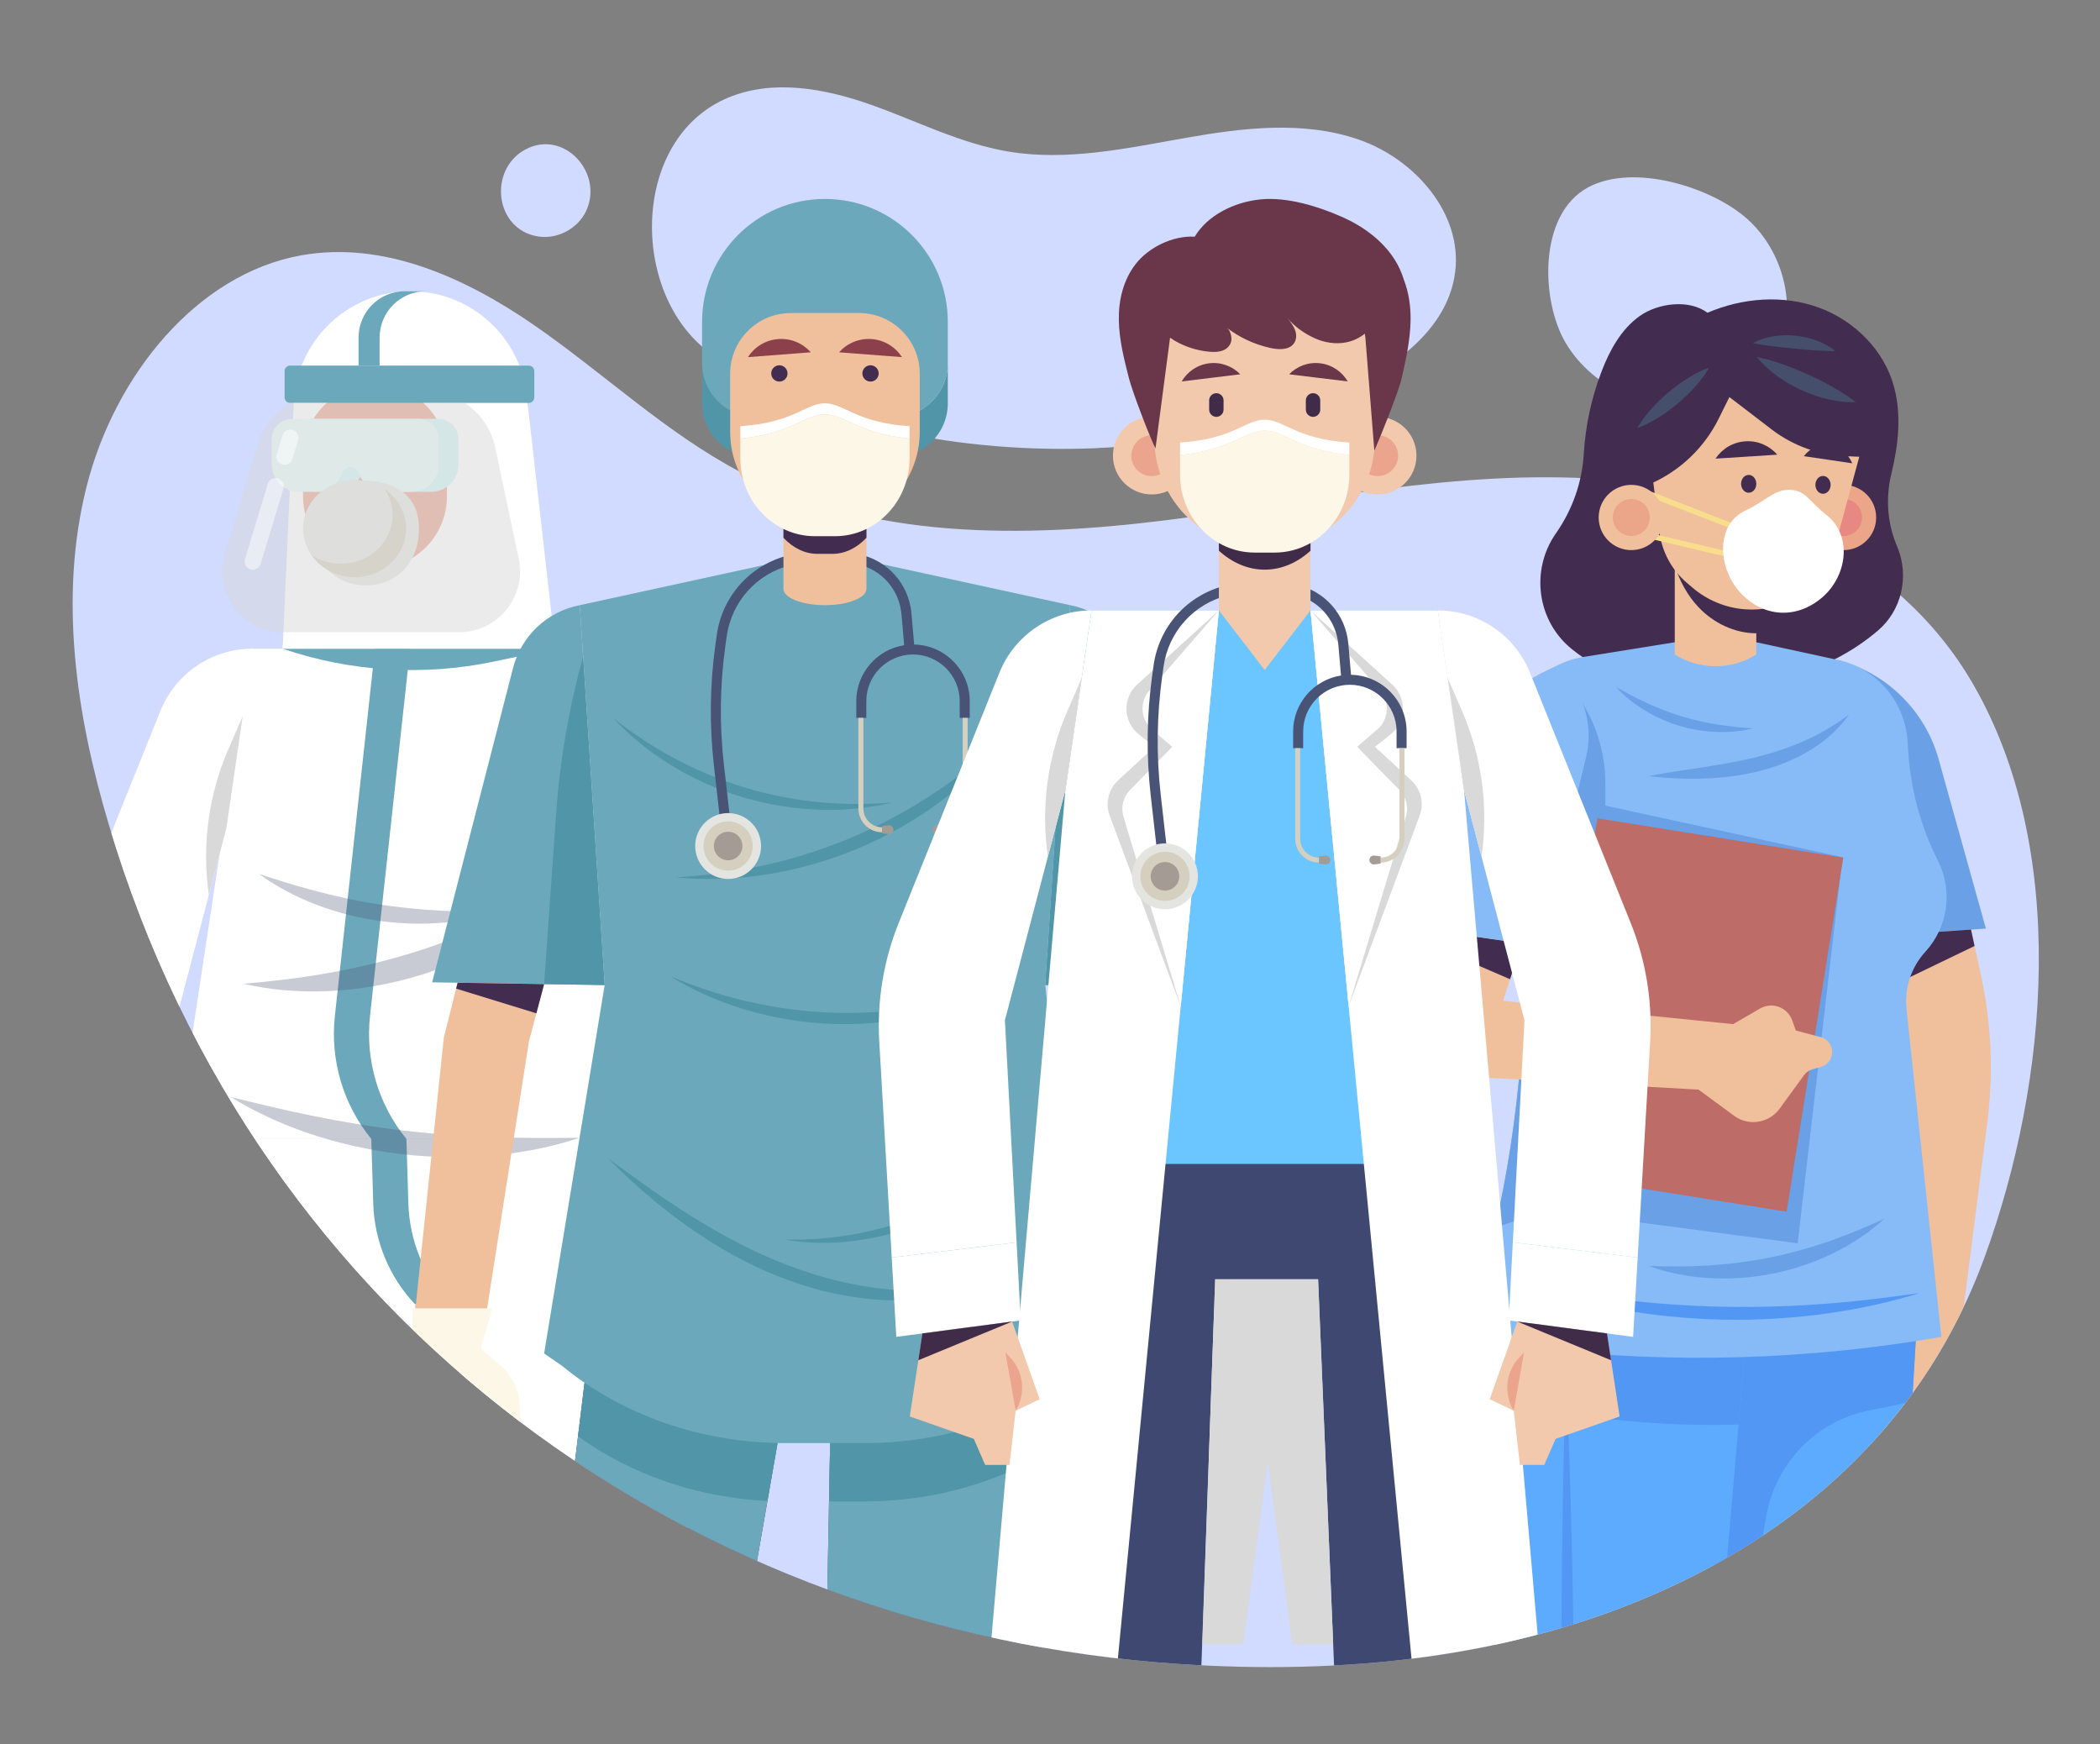 <?xml version="1.0" encoding="UTF-8"?> <!-- Generator: Adobe Illustrator 17.0.0, SVG Export Plug-In . SVG Version: 6.00 Build 0) --> <svg xmlns="http://www.w3.org/2000/svg" xmlns:xlink="http://www.w3.org/1999/xlink" x="0px" y="0px" width="354px" height="294px" viewBox="0 0 354 294" xml:space="preserve"><rect x="0" y="0" width="354" height="294" fill="#808080" stroke="none"/> <g id="BACKGROUND" display="none"> </g> <g id="OBJECTS"> <g> <g> <path fill="#D1DAFF" d="M224.921,66.521c9.335-3.995,19.13-10.626,20.384-20.702c1.227-9.861-6.83-19.013-16.216-22.278 c-9.386-3.265-19.689-1.988-29.474-0.254c-9.785,1.734-19.763,3.892-29.567,2.269c-8.091-1.339-15.518-5.173-23.25-7.909 c-7.731-2.736-16.437-4.343-24.013-1.202c-16.498,6.84-16.679,32.979-3.224,42.942c17.366,12.859,43.728,17.005,64.723,16.173 C198.225,75.007,212.086,72.014,224.921,66.521z"></path> <path fill="#D1DAFF" d="M263.921,57.787c4.713,7.959,14.865,12.267,23.864,10.125c4.159-0.99,8.077-3.293,10.583-6.756 c5.254-7.26,2.867-18.258-3.811-24.233c-5.986-5.356-19.089-9.472-26.804-5.368C259.252,36.077,259.731,50.71,263.921,57.787z"></path> <path fill="#D1DAFF" d="M90.729,39.864c3.232,0.506,6.691-1.336,8.077-4.3c3.013-6.447-3.796-13.864-10.272-10.351 C82.282,28.603,83.366,38.712,90.729,39.864z"></path> <g> <path fill="#D1DAFF" d="M280.831,267.846c24.125-10.981,43.876-29.091,53.664-55.811c10.927-29.829,14.218-68.944-1.931-96.796 c-12.863-22.184-38.099-32.712-62.517-34.462c-24.418-1.75-48.87,3.827-73.289,6.884c-24.419,3.056-50.134,3.36-71.961-8.106 c-12.478-6.554-22.993-16.608-34.658-24.68c-11.665-8.072-25.452-14.312-39.333-11.843c-17.68,3.146-31.53,20.336-36.229,39.053 s-1.698,38.546,3.723,56.758c25.346,85.155,99.203,136.168,180.155,141.615C226.246,282.328,254.898,279.65,280.831,267.846z"></path> <g> <defs> <path id="SVGID_1_" d="M332.565,115.239c-2.044-3.526-4.404-6.755-7.021-9.704c2.252-7.79,3.922-15.706,3.918-23.785 c-0.006-12.569-4.766-25.827-15.146-32.913c-7.512-5.129-17.102-6.467-26.149-5.524c-9.047,0.944-18.581,3.218-27.162,6.236 c-10.178-13.158-26.068-21.731-42.653-23.015c-16.585-1.283-35.191,4.792-47.271,16.227 c-6.072-10.578-18.444-17.197-30.614-16.378c-12.17,0.819-23.543,9.036-28.143,20.332c-2.985,7.329-3.182,15.263-2.325,23.216 c-6.641-4.97-13.056-10.35-19.862-15.059c-11.665-8.072-25.452-14.312-39.333-11.842c-17.68,3.146-31.53,20.336-36.229,39.053 s-1.698,38.546,3.723,56.758c25.346,85.154,99.203,136.168,180.155,141.615c27.792,1.87,56.443-0.808,82.377-12.612 c24.125-10.981,43.876-29.091,53.664-55.811C345.422,182.206,348.714,143.091,332.565,115.239z"></path> </defs> <clipPath id="SVGID_2_"> <use xlink:href="#SVGID_1_" overflow="visible"></use> </clipPath> <g clip-path="url(#SVGID_2_)"> <g> <g> <path fill="#FFFFFF" d="M45.257,191.98h17.334h15.812h16.923h9.593l22.389,131.444c2.071,12.156,3.111,24.466,3.111,36.797 v13.794c0,1.4-1.135,2.535-2.535,2.535h-19.898c-2.488,0-4.749-1.449-5.787-3.71l-3.19-6.943 c-6.896-15.011-11.249-31.064-12.882-47.502l-9.796-98.624h-6.438l8.317,112.402c0.687,9.281,0.359,18.609-0.976,27.818 l-1.939,13.371c-0.265,1.83-1.834,3.187-3.683,3.187H52.898c-2.773,0-5.274-1.67-6.337-4.231l-0.706-1.701 c-6.457-15.555-9.78-32.232-9.78-49.074V191.98H45.257z"></path> <path fill="#FFFFFF" d="M36.075,191.98l68.845,0l0,0c3.553-4.227,5.13-9.772,4.333-15.237l-9.83-67.404H42.255 l-10.232,67.626c-0.807,5.335,0.651,10.764,4.022,14.978L36.075,191.98z"></path> <path fill="#5195A8" d="M53.034,376.55l-7.772,7.694c-1.854,1.433-3.924,2.561-6.133,3.342l0,0 c-4.704,1.663-8.704,4.873-11.346,9.104l-0.461,0.738h46.941l-2.418-20.879H53.034z"></path> <path fill="#5195A8" d="M108.96,376.55l-7.772,7.694c-1.854,1.433-3.924,2.561-6.133,3.342l0,0 c-4.704,1.663-8.704,4.873-11.346,9.104l-0.461,0.738h46.941l-2.418-20.879H108.96z"></path> <path fill="#6CA8BC" d="M75.817,219.772L75.817,219.772c-4.306-4.599-6.787-10.612-6.977-16.91l-0.327-10.882l0,0 c-4.741-5.809-6.952-13.278-6.139-20.732l6.759-61.909h-5.922l-6.76,61.909c-0.814,7.454,1.398,14.923,6.139,20.732l0,0 l0.327,10.882c0.189,6.298,2.67,12.31,6.976,16.909v0H75.817z"></path> <path fill="#6CA8BC" d="M47.64,109.339h45.982l-10.38,2.175C71.395,113.996,59.097,113.245,47.64,109.339L47.64,109.339z"></path> <g opacity="0.3"> <g> <path fill="#454F6B" d="M97.663,191.786c-4.192,0.029-8.951,0.073-13.988-0.09c-5.037-0.157-10.35-0.518-15.636-1.131 c-5.285-0.623-10.538-1.497-15.474-2.507c-4.939-1.004-9.559-2.143-13.632-3.139c3.551,2.218,7.938,4.34,12.843,6.022 c4.901,1.689,10.313,2.937,15.8,3.582c5.488,0.638,11.042,0.673,16.2,0.16C88.938,194.178,93.696,193.126,97.663,191.786z "></path> </g> <g> <path fill="#454F6B" d="M97.087,148.124c-3.645,2.103-7.811,4.412-12.369,6.548c-4.553,2.143-9.493,4.114-14.552,5.72 c-5.063,1.594-10.238,2.819-15.196,3.683c-4.958,0.872-9.695,1.376-13.886,1.75c4.09,0.956,8.983,1.463,14.207,1.232 c5.221-0.22,10.761-1.175,16.081-2.852c5.317-1.686,10.399-4.087,14.798-6.908 C90.577,154.484,94.29,151.257,97.087,148.124z"></path> </g> <g> <path fill="#454F6B" d="M83.842,153.7c-5.781,0.039-13.132-0.153-20.372-1.329c-7.247-1.127-14.295-3.224-19.779-5.054 c2.326,1.712,5.25,3.386,8.566,4.748c3.312,1.367,7.009,2.419,10.782,3.022c3.773,0.597,7.615,0.743,11.187,0.471 C77.801,155.291,81.1,154.607,83.842,153.7z"></path> </g> <g> <path fill="#454F6B" d="M70.972,313.664c-4.833-2.264-10.32-4.875-15.435-8.16c-5.135-3.255-9.814-7.131-13.903-10.561 c0.432,2.623,1.604,5.522,3.487,8.216c1.873,2.698,4.446,5.176,7.403,7.066c2.96,1.886,6.292,3.175,9.528,3.737 C65.288,314.536,68.411,314.378,70.972,313.664z"></path> </g> <g> <path fill="#454F6B" d="M91.833,313.757c2.184,0.401,4.772,0.338,7.424-0.285c2.652-0.615,5.357-1.787,7.77-3.404 c2.411-1.62,4.521-3.679,6.095-5.9c1.581-2.218,2.621-4.589,3.078-6.762c-3.539,2.708-7.515,5.936-11.779,8.779 C100.174,309.053,95.68,311.508,91.833,313.757z"></path> </g> <g> <path fill="#454F6B" d="M106.215,303.159c-2.806-0.77-6.148-1.396-9.465-2.143c-3.321-0.729-6.614-1.578-9.481-2.07 c1.828,2.254,5.158,4.255,8.819,5.051C99.74,304.827,103.604,304.426,106.215,303.159z"></path> </g> </g> </g> <g> <path fill="#FFFFFF" d="M19.386,201.509l-9.106,1.141l-0.568-0.635c-1.745-1.951-2.746-4.456-2.825-7.073l-0.412-13.677 c-0.191-6.346,0.934-12.663,3.304-18.553l17.255-42.877c2.552-6.342,8.702-10.496,15.538-10.496l-4.416,30.281 l-10.191,38.794l2.512,13.279c0.575,3.042-0.144,6.186-1.986,8.674l0,0l0,0l0,0L19.386,201.509z"></path> <g> <polygon fill="#F7DD8C" points="29.183,229.202 14.051,231.205 10.28,202.65 28.491,200.368 "></polygon> <path fill="#F7DD8C" d="M14.051,231.205l-1.793,11.826c-0.191,1.259,0.541,2.476,1.743,2.896l7.63,2.671 c0.696,0.243,1.258,0.766,1.553,1.441l0.761,1.745c0.421,0.966,1.374,1.59,2.427,1.59l0,0c1.347,0,2.479-1.01,2.631-2.348 l0.773-6.788l2.483-1.195c1.977-0.952,2.745-3.372,1.679-5.29l-4.755-8.551L14.051,231.205z"></path> <path fill="#EFB96D" d="M29.777,244.238l-1.735-9.83l0.739,0.768C31.133,237.62,31.542,241.342,29.777,244.238 L29.777,244.238z"></path> </g> <path fill="#D9D9D9" d="M38.156,139.621l2.755-18.889l-2.395,5.503c-3.369,7.739-4.515,16.265-3.31,24.619l0,0 L38.156,139.621z"></path> </g> <g> <path fill="#FFFFFF" d="M122.621,201.509l9.106,1.141l0.568-0.635c1.745-1.951,2.746-4.456,2.825-7.073l0.412-13.677 c0.191-6.346-0.934-12.663-3.304-18.553l-17.256-42.877c-2.552-6.342-8.702-10.496-15.538-10.496l4.416,30.281 l10.191,38.794l-2.512,13.279c-0.576,3.042,0.144,6.186,1.985,8.674l0,0l0,0l0,0L122.621,201.509z"></path> <g> <polygon fill="#F7DD8C" points="112.824,229.202 127.956,231.205 131.727,202.65 113.515,200.368 "></polygon> <path fill="#F7DD8C" d="M127.956,231.205l1.793,11.826c0.191,1.259-0.541,2.476-1.743,2.896l-7.63,2.671 c-0.695,0.243-1.258,0.766-1.553,1.441l-0.761,1.745c-0.421,0.966-1.374,1.59-2.428,1.59l0,0 c-1.346,0-2.479-1.01-2.631-2.348l-0.773-6.788l-2.483-1.195c-1.977-0.952-2.745-3.372-1.679-5.29l4.755-8.551 L127.956,231.205z"></path> <path fill="#EFB96D" d="M112.23,244.238l1.735-9.83l-0.739,0.768C110.874,237.62,110.465,241.342,112.23,244.238 L112.23,244.238z"></path> </g> <path fill="#D9D9D9" d="M103.85,139.621l-2.755-18.889l2.396,5.503c3.369,7.739,4.515,16.265,3.31,24.619l0,0 L103.85,139.621z"></path> </g> <polygon fill="none" points="113.515,200.368 113.515,200.368 122.621,201.509 "></polygon> <polygon fill="#FFFFFF" points="131.727,202.65 131.727,202.65 122.621,201.509 "></polygon> <g> <path fill="#FFFFFF" d="M47.64,109.339l1.882-41.445c0.478-10.522,9.147-18.807,19.68-18.807l0,0 c10.022,0,18.447,7.525,19.576,17.483l4.845,42.769H47.64z"></path> <g> <path fill="#EBA58E" d="M63.212,95.804L63.212,95.804c-6.698,0-12.128-5.43-12.128-12.128v-6.779 c0-6.698,5.43-12.128,12.128-12.128l0,0c6.698,0,12.128,5.43,12.128,12.128v6.779C75.34,90.374,69.91,95.804,63.212,95.804 z"></path> <g> <g> <path fill="#D1F4F5" d="M73.854,70.588H62.401H52.57c-1.898,0-3.436,1.538-3.436,3.436v4.295 c0,2.53,2.051,4.581,4.581,4.581h2.902c1.972,0,3.723-1.262,4.346-3.133l0,0c0.46-1.381,2.414-1.381,2.875,0h0 c0.624,1.871,2.374,3.133,4.346,3.133h4.524c2.53,0,4.581-2.051,4.581-4.581v-4.295 C77.29,72.127,75.752,70.588,73.854,70.588z"></path> <path fill="#E7FAF9" d="M70.52,70.588H59.067h-9.831c-1.898,0-3.436,1.538-3.436,3.436v4.295 c0,2.53,2.051,4.581,4.582,4.581h2.902c1.972,0,3.723-1.262,4.346-3.133l0,0c0.46-1.381,2.414-1.381,2.875,0l0,0 c0.624,1.871,2.374,3.133,4.346,3.133h4.524c2.53,0,4.581-2.051,4.581-4.581v-4.295 C73.956,72.127,72.418,70.588,70.52,70.588z"></path> </g> </g> <g> <path fill="#E4E4E0" d="M70.631,89.096c0,5.968-4.016,9.579-8.97,9.579c-4.954,0-8.971-3.612-8.971-9.579 c0-5.968,3.5-8.087,8.454-8.087C66.098,81.009,70.631,83.128,70.631,89.096z"></path> <g> <path fill="#D4CFBE" d="M64.819,82.437c0.845,1.263,1.342,2.755,1.342,4.36c0,4.524-3.89,8.191-8.688,8.191 c-1.884,0-3.623-0.572-5.047-1.532c1.538,2.299,4.249,3.831,7.346,3.831c4.798,0,8.688-3.667,8.688-8.191 C68.46,86.349,67.02,83.923,64.819,82.437z"></path> <path fill="#E4E4E0" d="M66.161,86.797c0-1.604-0.497-3.096-1.342-4.36c-1.424-0.961-3.163-1.533-5.047-1.533 c-4.798,0-8.688,3.667-8.688,8.191c0,1.604,0.496,3.096,1.342,4.36c1.424,0.961,3.163,1.532,5.047,1.532 C62.271,94.988,66.161,91.321,66.161,86.797z"></path> </g> </g> </g> <g> <path fill="#6CA8BC" d="M89.148,67.911H48.896c-0.508,0-0.92-0.412-0.92-0.92v-4.445c0-0.508,0.412-0.92,0.92-0.92h40.252 c0.508,0,0.92,0.412,0.92,0.92v4.445C90.068,67.5,89.656,67.911,89.148,67.911z"></path> <path fill="#6CA8BC" d="M60.443,61.627v-4.722c0-4.317,3.5-7.817,7.817-7.817h3.55l0,0c-4.317,0-7.817,3.5-7.817,7.817 v4.722H60.443z"></path> </g> <g> <path opacity="0.5" fill="#D9D9D9" d="M48.896,67.911l-0.479,0.31c-2.362,1.528-4.104,3.847-4.913,6.541l-5.575,18.563 c-1.982,6.6,2.96,13.244,9.851,13.244h29.602c6.536,0,11.415-6.017,10.063-12.412L83.482,75.41 c-0.652-3.087-2.509-5.786-5.158-7.499l0,0H48.896z"></path> <g opacity="0.5"> <g> <path fill="#FFFFFF" d="M47.977,78.336c-0.133,0-0.268-0.019-0.401-0.06c-0.729-0.221-1.141-0.991-0.921-1.72 l0.962-3.175c0.221-0.729,0.997-1.139,1.72-0.92c0.729,0.221,1.141,0.991,0.92,1.72l-0.962,3.175 C49.116,77.952,48.569,78.336,47.977,78.336z"></path> </g> <g> <path fill="#FFFFFF" d="M42.615,96.033c-0.133,0-0.268-0.019-0.401-0.06c-0.729-0.221-1.142-0.991-0.921-1.72 l3.846-12.691c0.221-0.729,0.995-1.139,1.72-0.92c0.729,0.221,1.141,0.991,0.921,1.72l-3.846,12.691 C43.754,95.649,43.207,96.033,42.615,96.033z"></path> </g> </g> </g> </g> </g> <g> <g> <path fill="#F0BF9C" d="M319.819,222.904l2.265-46.212l-12.307-65.462c8.327,2.516,14.636,9.347,16.482,17.847l7.675,35.334 c1.766,8.128,2.128,16.497,1.073,24.747l-4.689,36.659v7.027c0,2.993-1.775,5.701-4.519,6.896l-8.049,3.504l-4.368-6.545 l1.609-5.494l-2.989-2.347L319.819,222.904z"></path> <path fill="#6AA0E6" d="M309.777,111.23l0.882,0.266c7.852,2.372,13.944,8.596,16.147,16.496l7.957,28.525l-16.265,1.1 L309.777,111.23z"></path> <polygon fill="#422C4F" points="332.257,156.688 318.498,157.618 320.007,165.648 332.856,159.449 "></polygon> </g> <g> <g> <polygon fill="#5DABFF" points="323.267,220.526 314.071,375.687 291.08,375.687 288.058,222.754 "></polygon> <path fill="#5297F4" d="M288.058,222.754l35.209-2.228l-0.926,15.619c-1.464,0.396-2.945,0.732-4.416,1.036 c-0.882,0.182-1.765,0.356-2.65,0.521c-9.033,1.686-16.008,8.918-17.56,17.975l-8.075,47.102l-1.237-62.603l0,0 L288.058,222.754z"></path> </g> <g> <g> <path fill="#F0BF9C" d="M310.288,389.057H293.76l1.343-13.37h16.592l0.568,1.427c0.873,2.193,2.345,4.071,4.215,5.452 c-0.917,0.446-1.819,0.918-2.661,1.494C312.084,385.246,310.579,386.978,310.288,389.057z"></path> <path fill="#5297F4" d="M310.288,389.057c0.291-2.08,1.796-3.812,3.529-4.997c0.841-0.576,1.743-1.048,2.661-1.494 c0.719,0.531,1.492,0.995,2.32,1.366l9.421,4.221c3.799,1.702,6.508,5.176,7.233,9.276h-42.534l0.841-8.372H310.288z"></path> </g> <polygon fill="#422C4F" points="311.695,375.687 295.103,375.687 294.538,381.314 312.263,377.115 "></polygon> </g> </g> <g> <g> <polygon fill="#5DABFF" points="294.781,220.262 281.424,375.687 258.432,375.687 255.411,222.754 "></polygon> <path fill="#5297F4" d="M255.682,236.478l-0.271-13.724l39.369-2.492l-1.706,19.847 C280.523,240.506,267.921,239.29,255.682,236.478z"></path> <g> <path fill="#5297F4" d="M264.685,359.921c-1.67-35.396-1.977-92.83-0.687-128.282 C265.668,267.035,265.976,324.469,264.685,359.921z"></path> </g> </g> <g> <g> <path fill="#F0BF9C" d="M276.262,389.057h-16.528l1.343-13.37h16.592l0.568,1.427c0.873,2.193,2.345,4.071,4.215,5.452 c-0.917,0.446-1.819,0.918-2.661,1.494C278.057,385.246,276.552,386.978,276.262,389.057z"></path> <path fill="#5DABFF" d="M276.262,389.057c0.291-2.08,1.796-3.812,3.529-4.997c0.841-0.576,1.743-1.048,2.661-1.494 c0.719,0.531,1.491,0.995,2.319,1.366l9.422,4.221c3.799,1.702,6.508,5.176,7.233,9.276h-42.533l0.841-8.372H276.262z"></path> </g> <polygon fill="#422C4F" points="277.668,375.687 261.076,375.687 260.511,381.314 278.236,377.115 "></polygon> </g> </g> <g> <path fill="#422C4F" d="M301.303,114.031c5.606-1.307,10.87-4.007,15.253-7.736c4.011-3.412,5.292-9.069,3.336-13.958 c-0.097-0.241-0.193-0.482-0.29-0.724c-1.503-3.759-1.72-7.888-0.76-11.821c1.174-4.812,1.703-9.762,0.467-14.487 c-1.624-6.207-6.676-11.264-12.705-13.459c-6.029-2.194-12.88-1.664-18.773,0.875c-3.062-2.306-8.311-1.668-11.434,0.556 c-3.123,2.223-5.048,5.76-6.421,9.34c-1.704,4.446-2.714,9.155-2.999,13.908c-0.285,4.756-1.894,9.337-4.611,13.25 c-0.034,0.048-0.067,0.097-0.101,0.145c-4.313,6.211-3.175,14.746,2.707,19.496c2.905,2.345,6.317,4.149,9.798,5.297 C282.898,117.392,292.968,115.974,301.303,114.031z"></path> <g> <g> <path fill="#454F6B" d="M296.133,60.169c2.667,0.506,5.747,1.646,8.723,2.998c2.973,1.359,5.854,2.936,7.986,4.616 c-2.708,0.132-6.082-0.61-9.168-2.023C300.584,64.359,297.81,62.299,296.133,60.169z"></path> </g> <g> <path fill="#454F6B" d="M295.482,57.829c1.818-1.007,4.503-1.517,7.145-1.252c2.644,0.246,5.182,1.261,6.773,2.597 c-2.083,0.04-4.534-0.19-6.984-0.421C299.969,58.511,297.518,58.267,295.482,57.829z"></path> </g> <g> <path fill="#454F6B" d="M276.005,72.152c2.292-4.068,7.716-8.634,12.114-10.2 C285.827,66.02,280.403,70.586,276.005,72.152z"></path> </g> </g> </g> <g> <path fill="#87BBF8" d="M296.063,108.255l13.714,2.975c6.525,1.415,11.327,6.975,11.78,13.636l0.142,2.089 c0.428,6.306,2.12,12.461,4.974,18.1h0c2.563,5.064,1.721,11.186-2.112,15.371h0c-2.395,2.615-3.553,6.132-3.178,9.658 l5.871,55.255l0,0c-22.388,3.891-45.217,4.56-67.794,1.986l-11.483-1.309l4.636-21.722 c4.087-19.149,5.271-38.803,3.513-58.304l-1.728-19.163c-0.705-7.817,4.758-14.846,12.507-16.093l15.413-2.479H296.063z"></path> <path fill="#6AA0E6" d="M266.797,118.585c2.498,4.044,3.82,8.703,3.82,13.456v3.753l39.984,8.689l-7.567,65.088 l-35.486-4.702c-5.166-0.685-10.421,0.021-15.224,2.044l-0.3,0.126l0.585-2.743c4.087-19.149,5.271-38.804,3.513-58.306 l-1.728-19.161c-0.455-5.05,1.673-9.761,5.32-12.807L266.797,118.585L266.797,118.585z"></path> <g> <g> <path fill="#6AA0E6" d="M277.899,130.833c4.975-1.038,11.511-1.622,17.734-3.112c3.106-0.747,6.138-1.749,8.872-2.999 c2.74-1.242,5.164-2.751,7.18-4.295c-1.426,2.097-3.61,4.208-6.32,5.888c-2.703,1.692-5.89,2.966-9.169,3.753 C289.605,131.635,282.913,131.399,277.899,130.833z"></path> </g> <g> <path fill="#6AA0E6" d="M272.43,115.798c2.976,1.736,6.889,3.697,11.062,4.944c4.163,1.28,8.506,1.822,11.945,2.031 c-3.325,0.887-8.036,0.893-12.42-0.463C278.618,121.003,274.703,118.382,272.43,115.798z"></path> </g> <g> <path fill="#5297F4" d="M257.413,216.602c4.555,0.855,9.804,1.748,15.429,2.414c5.624,0.672,11.62,1.119,17.625,1.244 c6.005,0.117,12.015-0.087,17.661-0.532c5.648-0.439,10.929-1.119,15.514-1.79c-4.422,1.378-9.659,2.606-15.335,3.413 c-5.674,0.813-11.782,1.205-17.884,1.086c-6.102-0.127-12.189-0.765-17.826-1.806 C266.959,219.595,261.776,218.157,257.413,216.602z"></path> </g> <g> <path fill="#6AA0E6" d="M277.947,213.389c2.906,0.097,6.195,0.14,9.665-0.064c3.469-0.199,7.114-0.641,10.707-1.359 c3.591-0.726,7.125-1.726,10.401-2.883c3.279-1.152,6.297-2.462,8.94-3.674c-2.126,1.975-4.896,3.949-8.124,5.579 c-3.222,1.636-6.892,2.923-10.673,3.686c-3.782,0.757-7.664,0.986-11.268,0.722 C283.989,215.14,280.671,214.389,277.947,213.389z"></path> </g> </g> </g> <g> <rect x="264.076" y="140.784" transform="matrix(-0.987 -0.158 0.158 -0.987 539.571 384.92)" fill="#BD6C67" width="42.014" height="60.467"></rect> <path fill="#F0BF9C" d="M262.258,112.294L262.258,112.294c4.402,3.978,6.059,10.169,4.235,15.814l-13.118,40.589 l38.788,3.926l4.514-2.626c2.032-1.182,4.638-0.232,5.432,1.981l0.619,1.725l4.179,1.108 c1.253,0.332,2.072,1.533,1.923,2.821l0,0c-0.122,1.054-0.869,1.929-1.891,2.214l-1.421,0.396 c-0.566,0.158-1.063,0.502-1.409,0.978l-4.12,5.66c-1.786,2.454-5.228,2.988-7.673,1.189l-5.988-4.403l-40.503-2.288 c-7.027-0.397-11.848-7.241-9.856-13.991l11.006-37.293C249.291,122.248,254.853,115.769,262.258,112.294L262.258,112.294z"></path> <polygon fill="#422C4F" points="256.509,158.998 239.177,156.518 238.679,158.206 254.552,165.053 "></polygon> <path fill="#87BBF8" d="M262.258,112.294l0.582,0.526c4.099,3.704,5.842,9.355,4.542,14.725l-7.722,31.904l-24.143-3.454 l10.927-27.672c2.679-6.785,7.85-12.29,14.453-15.39L262.258,112.294z"></path> </g> <g> <g> <circle fill="#EBA588" cx="310.769" cy="87.225" r="5.499"></circle> <circle fill="#E78882" cx="310.769" cy="87.225" r="3.118"></circle> </g> <g> <path fill="#422C4F" d="M282.316,95.349v-3.85h13.747v15.246c-3.621,0.003-7.207-1.722-9.72-4.373 C284.466,100.392,283.152,97.955,282.316,95.349z"></path> <path fill="#F0BF9C" d="M286.343,102.372c2.513,2.65,6.099,4.376,9.72,4.373v3.58l0,0c-4.206,2.626-9.541,2.626-13.747,0 l0,0V95.349C283.152,97.955,284.466,100.392,286.343,102.372z"></path> </g> <g> <path fill="#F0BF9C" d="M313.423,76.989l-4.23,15.608c-0.953,3.515-3.294,6.492-6.486,8.246l0,0 c-2.599,1.428-5.554,2.074-8.512,1.861l0,0c-3.272-0.236-6.384-1.513-8.879-3.644l-0.974-0.832 c-2.55-2.178-4.193-5.23-4.606-8.558l-1.035-8.341l0,0c4.789-2.235,8.676-6.032,11.023-10.768l1.801-3.634l7.127,5.457 c3.579,2.74,7.914,4.313,12.417,4.504L313.423,76.989z"></path> <g> <path fill="#422C4F" d="M294.227,74.385c2.125-0.137,4.074,0.76,5.37,2.252l-10.408,0.67 C290.284,75.661,292.102,74.522,294.227,74.385z"></path> </g> <g> <path fill="#422C4F" d="M308.459,74.917c-1.667-0.246-3.262,0.548-4.381,1.971l8.162,1.205 C311.484,76.394,310.126,75.164,308.459,74.917z"></path> </g> <ellipse fill="#422C4F" cx="294.781" cy="81.551" rx="1.282" ry="1.504"></ellipse> <ellipse fill="#422C4F" cx="307.308" cy="81.726" rx="1.282" ry="1.504"></ellipse> <g> <rect x="284.402" y="76.856" transform="matrix(-0.363 0.932 -0.932 -0.363 468.307 -148.407)" fill="#F7DD8C" width="0.92" height="17.906"></rect> </g> <g> <rect x="284.623" y="84.824" transform="matrix(-0.23 0.973 -0.973 -0.23 440.28 -164.229)" fill="#F7DD8C" width="0.92" height="14.332"></rect> </g> <path fill="#FFFFFF" d="M294.213,86.062c3.578-1.686,4.911-3.635,7.581-3.494c2.67,0.141,3.062,1.847,6.07,4.214 c2.146,1.689,3.046,4.149,2.922,6.652c-0.133,2.685-1.444,5.419-3.657,7.301c-4.277,3.639-9.78,3.349-13.651-0.719 C289.607,95.948,289.062,88.49,294.213,86.062z"></path> </g> <g> <circle fill="#F0BF9C" cx="274.99" cy="87.225" r="5.499"></circle> <circle fill="#EBA588" cx="274.99" cy="87.225" r="3.118"></circle> </g> </g> </g> <g> <g> <polygon fill="#3E4870" points="167.446,188.593 149.862,188.593 133.821,188.593 116.654,188.593 103.993,188.593 81.054,375.825 107.953,375.825 135.681,216.785 140.436,216.785 137.443,375.825 164.342,375.825 175.13,188.593 "></polygon> <polygon fill="#6CA8BC" points="167.446,188.593 149.862,188.593 133.821,188.593 116.654,188.593 103.993,188.593 81.054,375.825 107.953,375.825 135.681,216.785 140.436,216.785 137.443,375.825 164.342,375.825 175.13,188.593 "></polygon> <g> <path fill="#422C4F" d="M105.852,375.825H83.1l-1.758,3.642c-1.369,2.836-3.733,5.069-6.642,6.276 c-3.012,1.249-5.395,3.595-6.734,6.516h36.313L105.852,375.825z"></path> <path fill="#454F6B" d="M67.966,392.258c-0.271,0.592-0.515,1.199-0.696,1.835l-0.947,3.336h37.462l0.495-5.171H67.966z"></path> </g> <g> <path fill="#422C4F" d="M172.779,384.44c-4.655-1.172-8.631-4.192-11.011-8.361l-0.145-0.254h-22.217l-2.098,16.433h46.154 C181.072,388.397,177.258,385.568,172.779,384.44z"></path> <path fill="#454F6B" d="M183.463,392.258h-46.154l-0.66,5.171h49.183l-1.01-2.497 C184.444,393.995,183.986,393.103,183.463,392.258z"></path> </g> <path fill="#5195A8" d="M167.446,188.593h-17.584h-16.041h-17.167h-12.661l-6.556,53.509 c9.034,6.513,20.222,10.335,31.931,10.891l6.313-36.208h4.755l-0.683,36.285h6.023c9.14,0,18.047-2.004,25.968-5.721 l3.385-58.756H167.446z"></path> <g> <g> <path fill="#5195A8" d="M114.975,312.864c-1.986-0.908-4.174-2.04-6.336-3.472c-2.164-1.426-4.301-3.145-6.232-5.075 c-1.925-1.936-3.64-4.076-5.061-6.243c-1.427-2.165-2.554-4.356-3.458-6.343c0.235,2.165,0.908,4.653,2.104,7.11 c1.187,2.458,2.888,4.875,4.947,6.943c2.063,2.063,4.476,3.769,6.932,4.962 C110.323,311.946,112.81,312.625,114.975,312.864z"></path> </g> <g> <path fill="#5195A8" d="M116.553,300.931c-1.734,0.36-3.719,0.96-5.721,1.503c-1.999,0.553-4.013,1.048-5.689,1.621 c1.634,0.671,3.987,0.782,6.179,0.171C113.52,303.635,115.488,302.34,116.553,300.931z"></path> </g> <g> <path fill="#5195A8" d="M163.296,318.761c-2.018-0.719-4.255-1.636-6.496-2.843c-2.243-1.201-4.487-2.686-6.555-4.392 c-2.062-1.713-3.94-3.64-5.54-5.619c-1.605-1.977-2.923-4.003-4.006-5.851c0.449,2.09,1.353,4.449,2.759,6.731 c1.397,2.284,3.287,4.48,5.489,6.307c2.206,1.822,4.717,3.268,7.221,4.214 C158.672,318.262,161.159,318.71,163.296,318.761z"></path> </g> <g> <path fill="#5195A8" d="M150.901,308.445c3.404-1.326,7.452-4.247,10.404-8.116c2.994-3.838,4.792-8.493,5.212-12.123 c-1.545,3.316-3.748,7.408-6.589,11.06C157.116,302.94,153.716,306.11,150.901,308.445z"></path> </g> </g> </g> <g> <g> <path fill="#6CA8BC" d="M97.731,102.005L97.731,102.005c-5.474,1.054-9.85,5.168-11.24,10.567L72.846,165.58l29.082,0.458 L97.731,102.005z"></path> <path fill="#5195A8" d="M101.928,166.038l-3.631-55.391l0,0c-2.403,8.705-3.932,17.628-4.565,26.636l-2.007,28.594 L101.928,166.038z"></path> </g> <polygon fill="#F0BF9C" points="77.142,165.648 74.819,174.878 69.324,227.288 81.054,227.288 89.169,175.512 91.725,165.877 "></polygon> <path fill="#FDF7E7" d="M87.564,236.452c-0.177-2.418-1.307-4.666-3.141-6.251l-3.369-2.913l1.936-6.762H69.606 l-0.282,6.762l-1.826,8.673c-0.672,3.189,0.84,6.439,3.712,7.98l1.387,0.744c1.568,0.842,2.777,2.224,3.402,3.891v0 c0.37,0.987,1.314,1.642,2.369,1.642c1.243,0,2.301-0.902,2.498-2.129l1.878-11.713l1.605,4.929 c0.539,1.655,2.045,2.806,3.784,2.89L87.564,236.452z"></path> <polygon fill="#422C4F" points="77.142,165.648 91.725,165.877 90.419,170.8 76.892,166.64 "></polygon> </g> <g> <g> <path fill="#6CA8BC" d="M180.395,102.005L180.395,102.005c5.474,1.054,9.85,5.168,11.24,10.567l13.645,53.008 l-29.082,0.458L180.395,102.005z"></path> <path fill="#5195A8" d="M176.197,166.038l3.631-55.391l0,0c2.403,8.705,3.932,17.628,4.565,26.636l2.008,28.594 L176.197,166.038z"></path> </g> <polygon fill="#F0BF9C" points="200.983,165.648 203.307,174.878 208.801,227.288 197.071,227.288 188.956,175.512 186.401,165.877 "></polygon> <path fill="#FDF7E7" d="M190.561,236.452c0.177-2.418,1.307-4.666,3.141-6.251l3.369-2.913l-1.936-6.762h13.384l0.282,6.762 l1.826,8.673c0.671,3.189-0.84,6.439-3.712,7.98l-1.387,0.744c-1.568,0.842-2.777,2.224-3.402,3.891v0 c-0.37,0.987-1.314,1.642-2.369,1.642c-1.243,0-2.301-0.902-2.498-2.129l-1.878-11.713l-1.605,4.929 c-0.539,1.655-2.045,2.806-3.784,2.89L190.561,236.452z"></path> <polygon fill="#422C4F" points="200.983,165.648 186.401,165.877 187.706,170.8 201.233,166.64 "></polygon> </g> <g> <path fill="#6CA8BC" d="M176.197,166.038l4.198-64.033l-33.315-7.256l-8.017-0.599l-8.017,0.599l-33.315,7.256l4.198,64.033 l-10.203,62.096l3.099,2.148c10.165,8.327,23.583,12.961,37.525,12.961h6.714h6.714c13.942,0,27.36-4.635,37.525-12.961h0 L176.197,166.038z"></path> <g> <g> <path fill="#5195A8" d="M166.866,214.299c-1.951,1.549-4.465,2.483-7.172,2.91c-2.713,0.425-5.635,0.42-8.624,0.225 c-5.978-0.406-12.225-1.855-18.169-4.134c-5.96-2.248-11.603-5.313-16.716-8.531c-5.112-3.23-9.713-6.603-13.701-9.546 c3.478,3.527,7.744,7.383,12.723,10.992c4.977,3.595,10.696,6.933,16.868,9.261c6.147,2.359,12.726,3.681,18.934,3.703 c3.094,0.004,6.113-0.237,8.9-0.975C162.682,217.474,165.186,216.139,166.866,214.299z"></path> </g> <g> <path fill="#5195A8" d="M169.891,196.195c-2.225,1.753-4.881,3.63-7.883,5.327c-2.997,1.702-6.332,3.223-9.789,4.4 c-3.46,1.168-7.033,1.989-10.447,2.461c-3.415,0.479-6.665,0.604-9.497,0.565c2.789,0.48,6.092,0.693,9.603,0.427 c3.509-0.258,7.215-0.992,10.768-2.193c3.551-1.208,6.94-2.88,9.882-4.809 C165.476,200.451,167.97,198.273,169.891,196.195z"></path> </g> <g> <path fill="#5195A8" d="M113.902,147.872c4.5,0.456,9.797,0.4,15.358-0.483c5.559-0.87,11.366-2.561,16.844-5.008 c5.473-2.459,10.601-5.666,14.951-9.235c4.361-3.561,7.93-7.477,10.585-11.138c-3.199,3.205-7.076,6.667-11.556,9.873 c-4.47,3.213-9.529,6.168-14.85,8.56c-5.326,2.378-10.899,4.186-16.273,5.382 C123.588,147.031,118.423,147.619,113.902,147.872z"></path> </g> <g> <path fill="#5195A8" d="M150.425,135.27c-3.514,0.284-7.561,0.368-11.831-0.015c-4.269-0.374-8.753-1.21-13.1-2.521 c-4.344-1.322-8.538-3.116-12.296-5.174c-3.765-2.052-7.084-4.368-9.85-6.554c2.387,2.589,5.51,5.286,9.22,7.625 c3.701,2.346,7.975,4.329,12.446,5.688c4.474,1.35,9.13,2.073,13.51,2.176 C142.907,136.608,147.002,136.098,150.425,135.27z"></path> </g> <g> <path fill="#5195A8" d="M169.09,166.044c-3.787,1.356-8.219,2.655-13.036,3.511c-4.813,0.866-10,1.292-15.179,1.16 c-5.179-0.146-10.336-0.85-15.095-1.972c-4.764-1.113-9.12-2.648-12.829-4.205c3.416,2.116,7.672,4.128,12.461,5.574 c4.782,1.456,10.083,2.344,15.412,2.493c5.329,0.137,10.67-0.465,15.524-1.662 C161.208,169.755,165.566,167.974,169.09,166.044z"></path> </g> </g> </g> <g> <g> <path fill="#495375" d="M132.98,93.584c-6.473,1.589-11.246,6.881-12.16,13.485l-0.231,1.669 c-0.927,6.711-1.011,13.527-0.248,20.26l1.186,10.459l1.68-0.191l-1.186-10.459c-0.747-6.591-0.665-13.266,0.243-19.838 l0.231-1.668c0.818-5.912,5.091-10.652,10.888-12.074l1.038-0.254l-0.403-1.642L132.98,93.584z"></path> <path fill="#495375" d="M154.103,108.637l-0.451-5.208c-0.428-4.948-3.979-8.966-8.837-9.998l-0.505-0.107l-0.352,1.654 l0.505,0.107c4.125,0.876,7.141,4.288,7.505,8.49l0.448,5.18c-4.565,0.72-8.071,4.67-8.071,9.434v2.816h1.691v-2.816 c0-4.34,3.531-7.872,7.872-7.872c4.34,0,7.872,3.532,7.872,7.872v2.816h1.691v-2.816 C163.471,112.982,159.285,108.742,154.103,108.637z"></path> </g> <g> <circle fill="#E4E4E0" cx="122.742" cy="142.602" r="5.552"></circle> <circle fill="#D4CFBE" cx="122.742" cy="142.602" r="4.146"></circle> <circle fill="#A59B95" cx="122.742" cy="142.602" r="2.408"></circle> </g> <g> <g> <path fill="#D4CFBE" d="M148.714,140.291c-2.214,0-4.015-1.801-4.015-4.015v-15.271h0.845v15.271 c0,1.748,1.422,3.17,3.17,3.17V140.291z"></path> </g> <path fill="#A59B95" d="M149.772,139.106l-0.916,0.114c-0.081,0.01-0.143,0.079-0.143,0.161v0.939 c0,0.082,0.061,0.151,0.143,0.161l0.916,0.114c0.448,0.056,0.844-0.294,0.844-0.745 C150.615,139.399,150.22,139.05,149.772,139.106z"></path> </g> <g> <g> <path fill="#D4CFBE" d="M159.104,140.291c2.214,0,4.015-1.801,4.015-4.015v-15.271h-0.845v15.271 c0,1.748-1.422,3.17-3.17,3.17V140.291z"></path> </g> <path fill="#A59B95" d="M158.045,139.106l0.916,0.114c0.081,0.01,0.143,0.079,0.143,0.161v0.939 c0,0.082-0.061,0.151-0.143,0.161l-0.916,0.114c-0.448,0.056-0.844-0.294-0.844-0.745 C157.202,139.399,157.597,139.05,158.045,139.106z"></path> </g> </g> <g> <g> <path fill="#F0BF9C" d="M132.067,81.365v17.893c0,1.517,3.132,2.747,6.996,2.747c3.864,0,6.996-1.23,6.996-2.747V81.365 H132.067z"></path> <path fill="#422C4F" d="M132.067,81.365v9.276c1.59,1.695,3.572,2.713,5.73,2.713h1.266h1.266 c2.158,0,4.14-1.018,5.729-2.713v-9.276H132.067z"></path> </g> <g> <path fill="#5195A8" d="M150.7,70.291h-23.275c-5.011,0-9.073-4.062-9.073-9.073v6.763c0,5.011,4.062,9.073,9.073,9.073 H150.7c5.011,0,9.073-4.062,9.073-9.073v-6.763C159.773,66.229,155.711,70.291,150.7,70.291z"></path> <path fill="#6CA8BC" d="M139.063,33.534c-11.438,0-20.71,9.272-20.71,20.71v6.974c0,5.011,4.062,9.073,9.073,9.073H150.7 c5.011,0,9.073-4.062,9.073-9.073v-6.974C159.773,42.807,150.501,33.534,139.063,33.534z"></path> </g> <path fill="#F0BF9C" d="M139.063,88.767L139.063,88.767c-8.826,0-15.98-7.155-15.98-15.98V63 c0-5.653,4.582-10.235,10.235-10.235h11.491c5.653,0,10.235,4.582,10.235,10.235v9.786 C155.043,81.613,147.889,88.767,139.063,88.767z"></path> <g> <path fill="#FFFFFF" d="M153.327,73.925v-2.087c-9.004-0.581-11.027-3.857-14.265-3.857c-3.237,0-5.261,3.276-14.265,3.857 v2.087c8.721-0.845,10.899-4.09,14.265-4.09C142.428,69.835,144.606,73.079,153.327,73.925z"></path> <path fill="#FDF7E7" d="M139.063,69.835c-3.366,0-5.543,3.245-14.265,4.09v3.321c0,7.255,5.631,13.136,12.577,13.136h1.687 h1.687c6.946,0,12.577-5.881,12.577-13.136v-3.321C144.606,73.079,142.428,69.835,139.063,69.835z"></path> </g> <g> <g> <path fill="#8C404C" d="M131.177,57.153c-2.166,0.167-4.005,1.351-5.1,3.044l10.606-0.815 C135.342,57.876,133.343,56.987,131.177,57.153z"></path> </g> <circle fill="#422C4F" cx="131.38" cy="62.944" r="1.374"></circle> <g> <path fill="#8C404C" d="M146.948,57.153c2.166,0.167,4.005,1.351,5.1,3.044l-10.606-0.815 C142.784,57.876,144.782,56.987,146.948,57.153z"></path> </g> <circle fill="#422C4F" cx="146.745" cy="62.944" r="1.374"></circle> </g> </g> </g> <g> <g> <polygon fill="#3E4870" points="239.268,187.26 221.571,187.26 205.429,187.26 188.152,187.26 178.397,187.26 172.06,375.687 199.131,375.687 204.844,215.632 222.194,215.632 228.809,375.687 255.88,375.687 248.642,187.26 "></polygon> <g> <path fill="#422C4F" d="M197.211,375.687h-22.898l-1.769,3.665c-1.378,2.854-3.757,5.102-6.684,6.316 c-3.031,1.257-5.429,3.618-6.777,6.557h39.861L197.211,375.687z"></path> <path fill="#422C4F" d="M159.083,392.225c-0.273,0.596-0.519,1.207-0.701,1.847l-0.953,3.357h42.019l-0.504-5.204H159.083z "></path> </g> <g> <path fill="#422C4F" d="M232.137,375.687h22.898l1.769,3.665c1.378,2.854,3.757,5.102,6.684,6.316 c3.031,1.257,5.43,3.618,6.777,6.557h-39.86L232.137,375.687z"></path> <path fill="#422C4F" d="M270.266,392.225c0.273,0.596,0.519,1.207,0.701,1.847l0.953,3.357h-42.018l0.504-5.204H270.266z"></path> </g> <polygon fill="#6BC5FF" points="248.681,196.195 178.397,196.195 179.592,136.38 184.008,102.891 242.371,102.891 246.949,136.354 "></polygon> <polygon fill="#D9D9D9" points="222.194,215.632 216.9,215.632 210.374,215.632 204.844,215.632 202.68,277.15 209.56,277.15 213.708,246.391 217.856,277.15 224.737,277.15 "></polygon> <g> <polygon fill="#FFFFFF" points="205.468,102.891 187.61,288.207 166.074,288.207 179.592,133.173 184.008,102.891 "></polygon> <g> <path fill="#D9D9D9" d="M205.468,102.891l-13.775,12.492c-2.523,2.288-2.391,6.293,0.277,8.41l2.632,2.089l-6.106,5.628 c-1.648,1.519-2.213,3.884-1.431,5.984l11.973,32.128L205.468,102.891z"></path> <path fill="#FFFFFF" d="M205.468,102.891l-11.748,13.54c-1.664,1.918-1.459,4.823,0.46,6.487l3.416,2.964l-7.095,7.256 c-1.172,1.199-1.599,2.94-1.114,4.545l9.651,31.939L205.468,102.891z"></path> </g> </g> <g> <polygon fill="#FFFFFF" points="220.912,102.891 238.775,288.207 260.311,288.207 246.793,133.173 242.377,102.891 "></polygon> <g> <path fill="#D9D9D9" d="M220.912,102.891l13.775,12.492c2.523,2.288,2.391,6.293-0.277,8.41l-2.633,2.089l6.106,5.628 c1.648,1.519,2.213,3.884,1.431,5.984l-11.973,32.128L220.912,102.891z"></path> <path fill="#FFFFFF" d="M220.912,102.891l11.748,13.54c1.664,1.918,1.458,4.823-0.46,6.487l-3.417,2.964l7.095,7.256 c1.172,1.199,1.599,2.94,1.114,4.545l-9.651,31.939L220.912,102.891z"></path> </g> </g> </g> <g> <g> <polygon fill="#FFFFFF" points="151.09,225.339 172.06,222.563 171.369,209.401 150.318,211.967 "></polygon> <path fill="#FFFFFF" d="M179.592,133.173l4.416-30.281c-6.836,0-12.986,4.154-15.538,10.496l-16.985,42.206 c-2.545,6.323-3.661,13.13-3.268,19.934l2.102,36.439l21.05-2.566l-1.968-37.435L179.592,133.173z"></path> </g> <polygon fill="#F2C9AD" points="155.487,224.757 153.365,238.754 164.158,242.532 166.074,246.926 170.172,246.926 171.213,237.79 175.26,235.842 170.619,222.754 "></polygon> <path fill="#EBA58E" d="M171.213,237.79l-1.735-9.83l0.739,0.768C172.569,231.172,172.978,234.894,171.213,237.79 L171.213,237.79z"></path> <polygon fill="#402C49" points="170.619,222.754 155.487,224.757 154.801,229.278 "></polygon> <path fill="#D9D9D9" d="M179.592,133.173l2.755-18.889l-2.395,5.503c-3.369,7.74-4.515,16.265-3.31,24.619l0,0 L179.592,133.173z"></path> </g> <g> <g> <polygon fill="#FFFFFF" points="275.296,225.339 254.325,222.563 255.017,209.401 276.067,211.967 "></polygon> <path fill="#FFFFFF" d="M246.793,133.173l-4.416-30.281c6.836,0,12.986,4.154,15.538,10.496l16.986,42.206 c2.545,6.323,3.661,13.13,3.268,19.934l-2.102,36.439l-21.05-2.566l1.967-37.435L246.793,133.173z"></path> </g> <polygon fill="#F2C9AD" points="270.898,224.757 273.021,238.754 262.227,242.532 260.311,246.926 256.214,246.926 255.173,237.79 251.125,235.842 255.766,222.754 "></polygon> <path fill="#EBA58E" d="M255.173,237.79l1.735-9.83l-0.739,0.768C253.816,231.172,253.407,234.894,255.173,237.79 L255.173,237.79z"></path> <polygon fill="#402C49" points="255.766,222.754 270.898,224.757 271.584,229.278 "></polygon> <path fill="#D9D9D9" d="M246.793,133.173l-2.754-18.889l2.395,5.503c3.369,7.74,4.515,16.265,3.31,24.619l0,0 L246.793,133.173z"></path> </g> <g> <g> <path fill="#495375" d="M206.619,98.691c-6.473,1.589-11.246,6.881-12.16,13.485l-0.231,1.669 c-0.927,6.711-1.011,13.528-0.248,20.26l1.186,10.459l1.68-0.191l-1.186-10.459c-0.747-6.591-0.665-13.266,0.243-19.838 l0.231-1.668c0.818-5.912,5.091-10.652,10.888-12.074l1.038-0.255l-0.403-1.642L206.619,98.691z"></path> <path fill="#495375" d="M227.743,113.743l-0.451-5.208c-0.428-4.948-3.979-8.966-8.837-9.998l-0.505-0.107l-0.352,1.654 l0.505,0.107c4.125,0.876,7.142,4.288,7.505,8.49l0.448,5.18c-4.565,0.72-8.071,4.67-8.071,9.434v2.816h1.691v-2.816 c0-4.341,3.532-7.872,7.872-7.872s7.872,3.532,7.872,7.872v2.816h1.691v-2.816 C237.111,118.089,232.925,113.848,227.743,113.743z"></path> </g> <g> <circle fill="#E4E4E0" cx="196.381" cy="147.709" r="5.552"></circle> <circle fill="#D4CFBE" cx="196.381" cy="147.709" r="4.146"></circle> <circle fill="#A59B95" cx="196.381" cy="147.709" r="2.408"></circle> </g> <g> <g> <path fill="#D4CFBE" d="M222.353,145.397c-2.214,0-4.015-1.801-4.015-4.015v-15.271h0.845v15.271 c0,1.748,1.422,3.17,3.17,3.17V145.397z"></path> </g> <path fill="#A59B95" d="M223.411,144.212l-0.916,0.114c-0.081,0.01-0.143,0.079-0.143,0.161v0.939 c0,0.082,0.061,0.151,0.143,0.161l0.916,0.114c0.448,0.056,0.844-0.293,0.844-0.745 C224.255,144.506,223.859,144.156,223.411,144.212z"></path> </g> <g> <g> <path fill="#D4CFBE" d="M232.743,145.397c2.214,0,4.015-1.801,4.015-4.015v-15.271h-0.845v15.271 c0,1.748-1.422,3.17-3.17,3.17V145.397z"></path> </g> <path fill="#A59B95" d="M231.685,144.212l0.916,0.114c0.081,0.01,0.143,0.079,0.143,0.161v0.939 c0,0.082-0.061,0.151-0.143,0.161l-0.916,0.114c-0.448,0.056-0.843-0.293-0.843-0.745 C230.841,144.506,231.237,144.156,231.685,144.212z"></path> </g> </g> <g> <g> <polygon fill="#F2C9AD" points="220.912,102.891 213.19,112.93 205.468,102.891 205.468,78.726 220.912,78.726 "></polygon> <path fill="#402C49" d="M205.468,78.726v14.099c2.22,2.014,4.871,3.194,7.725,3.194c2.851,0,5.5-1.178,7.719-3.189V78.726 H205.468z"></path> </g> <g> <g> <circle fill="#F2C9AD" cx="194.151" cy="76.804" r="6.54"></circle> <circle fill="#EBA58E" cx="194.151" cy="76.804" r="3.445"></circle> </g> <g> <circle fill="#F2C9AD" cx="232.235" cy="76.804" r="6.54"></circle> <circle fill="#EBA58E" cx="232.235" cy="76.804" r="3.445"></circle> </g> <path fill="#F2C9AD" d="M213.193,41.38L213.193,41.38c-10.268,0-18.591,8.324-18.591,18.591v13.943 c0,10.268,8.324,18.591,18.591,18.591h0c10.268,0,18.591-8.324,18.591-18.591V59.972 C231.784,49.704,223.46,41.38,213.193,41.38z"></path> <path fill="#402C49" d="M205.043,66.273c-0.671,0-1.214,0.544-1.214,1.214v1.561c0,0.671,0.544,1.214,1.214,1.214 c0.671,0,1.214-0.544,1.214-1.214v-1.561C206.257,66.817,205.714,66.273,205.043,66.273z"></path> <path fill="#FFFFFF" d="M219.263,80.837c-3.832,0.92-7.872,0.963-11.723,0.124c0.316,1.79,1.652,3.394,3.266,4.232 c1.613,0.838,3.617,0.879,5.264,0.108C217.716,84.529,218.874,82.613,219.263,80.837z"></path> <g> <path fill="#6A3649" d="M203.837,61.235c-2.017,0.246-3.686,1.429-4.639,3.057l9.877-1.203 C207.759,61.737,205.854,60.989,203.837,61.235z"></path> </g> <path fill="#402C49" d="M221.342,66.273c0.671,0,1.214,0.544,1.214,1.214v1.561c0,0.671-0.544,1.214-1.214,1.214 c-0.671,0-1.214-0.544-1.214-1.214v-1.561C220.128,66.817,220.672,66.273,221.342,66.273z"></path> <g> <path fill="#6A3649" d="M222.548,61.235c2.017,0.246,3.686,1.429,4.64,3.057l-9.878-1.203 C218.627,61.737,220.531,60.989,222.548,61.235z"></path> </g> <path fill="#6A3649" d="M236.661,47.185c-0.362-1.182-0.865-2.323-1.521-3.364c-2.068-3.282-5.34-5.677-8.888-7.248 c-4.057-1.796-9.313-3.417-13.782-2.961c-4.534,0.463-8.937,2.721-11.072,6.279c-3.769-0.199-7.803,1.851-9.942,4.596 c-2.139,2.745-2.912,6.174-2.853,9.505c0.059,3.33,0.894,6.607,1.729,9.855c0.559,2.177,3.414,9.695,4.451,11.732 l2.455-18.66c1.819,1.307,4.383,2.198,6.721,2.374c0.879,0.066,1.82,0.031,2.556-0.397c0.659-0.383,1.075-1.07,1.071-1.766 c-0.005-0.696-0.28-1.625-0.943-2.001c2.189,1.682,4.676,2.899,7.493,3.518c1.274,0.28,2.809,0.377,3.717-0.459 c0.662-0.61,0.77-1.563,0.517-2.377c-0.253-0.814-0.813-1.522-1.362-2.213c1.203,1.438,2.806,2.579,4.507,3.368 c1.701,0.789,3.645,1.107,5.481,0.729c1.121-0.23,2.192-0.735,3.075-1.458c0.032,0.239,0.064,0.47,0.095,0.683 l1.507,19.047c0.915-2.036,4.092-9.941,4.585-12.118c0.736-3.248,1.473-6.525,1.525-9.855 C237.818,51.682,237.489,49.329,236.661,47.185z"></path> <path fill="#EBA58E" d="M215.738,75.027c-1.639-0.025-3.277-0.049-4.916-0.074c0.279,1.049,1.304,1.959,2.388,2.021 C214.294,77.036,215.341,76.037,215.738,75.027z"></path> <g> <path fill="#FFFFFF" d="M227.457,76.684v-2.087c-9.004-0.581-11.027-3.857-14.265-3.857 c-3.237,0-5.261,3.276-14.265,3.857v2.087c8.721-0.845,10.899-4.09,14.265-4.09S218.736,75.839,227.457,76.684z"></path> <path fill="#FDF7E7" d="M213.193,72.594c-3.366,0-5.543,3.245-14.265,4.09v3.321c0,7.255,5.631,13.136,12.577,13.136 h1.687h1.687c6.946,0,12.577-5.881,12.577-13.136v-3.321C218.736,75.839,216.558,72.594,213.193,72.594z"></path> </g> </g> </g> </g> </g> </g> </g> </g> </g> </g> </svg> 